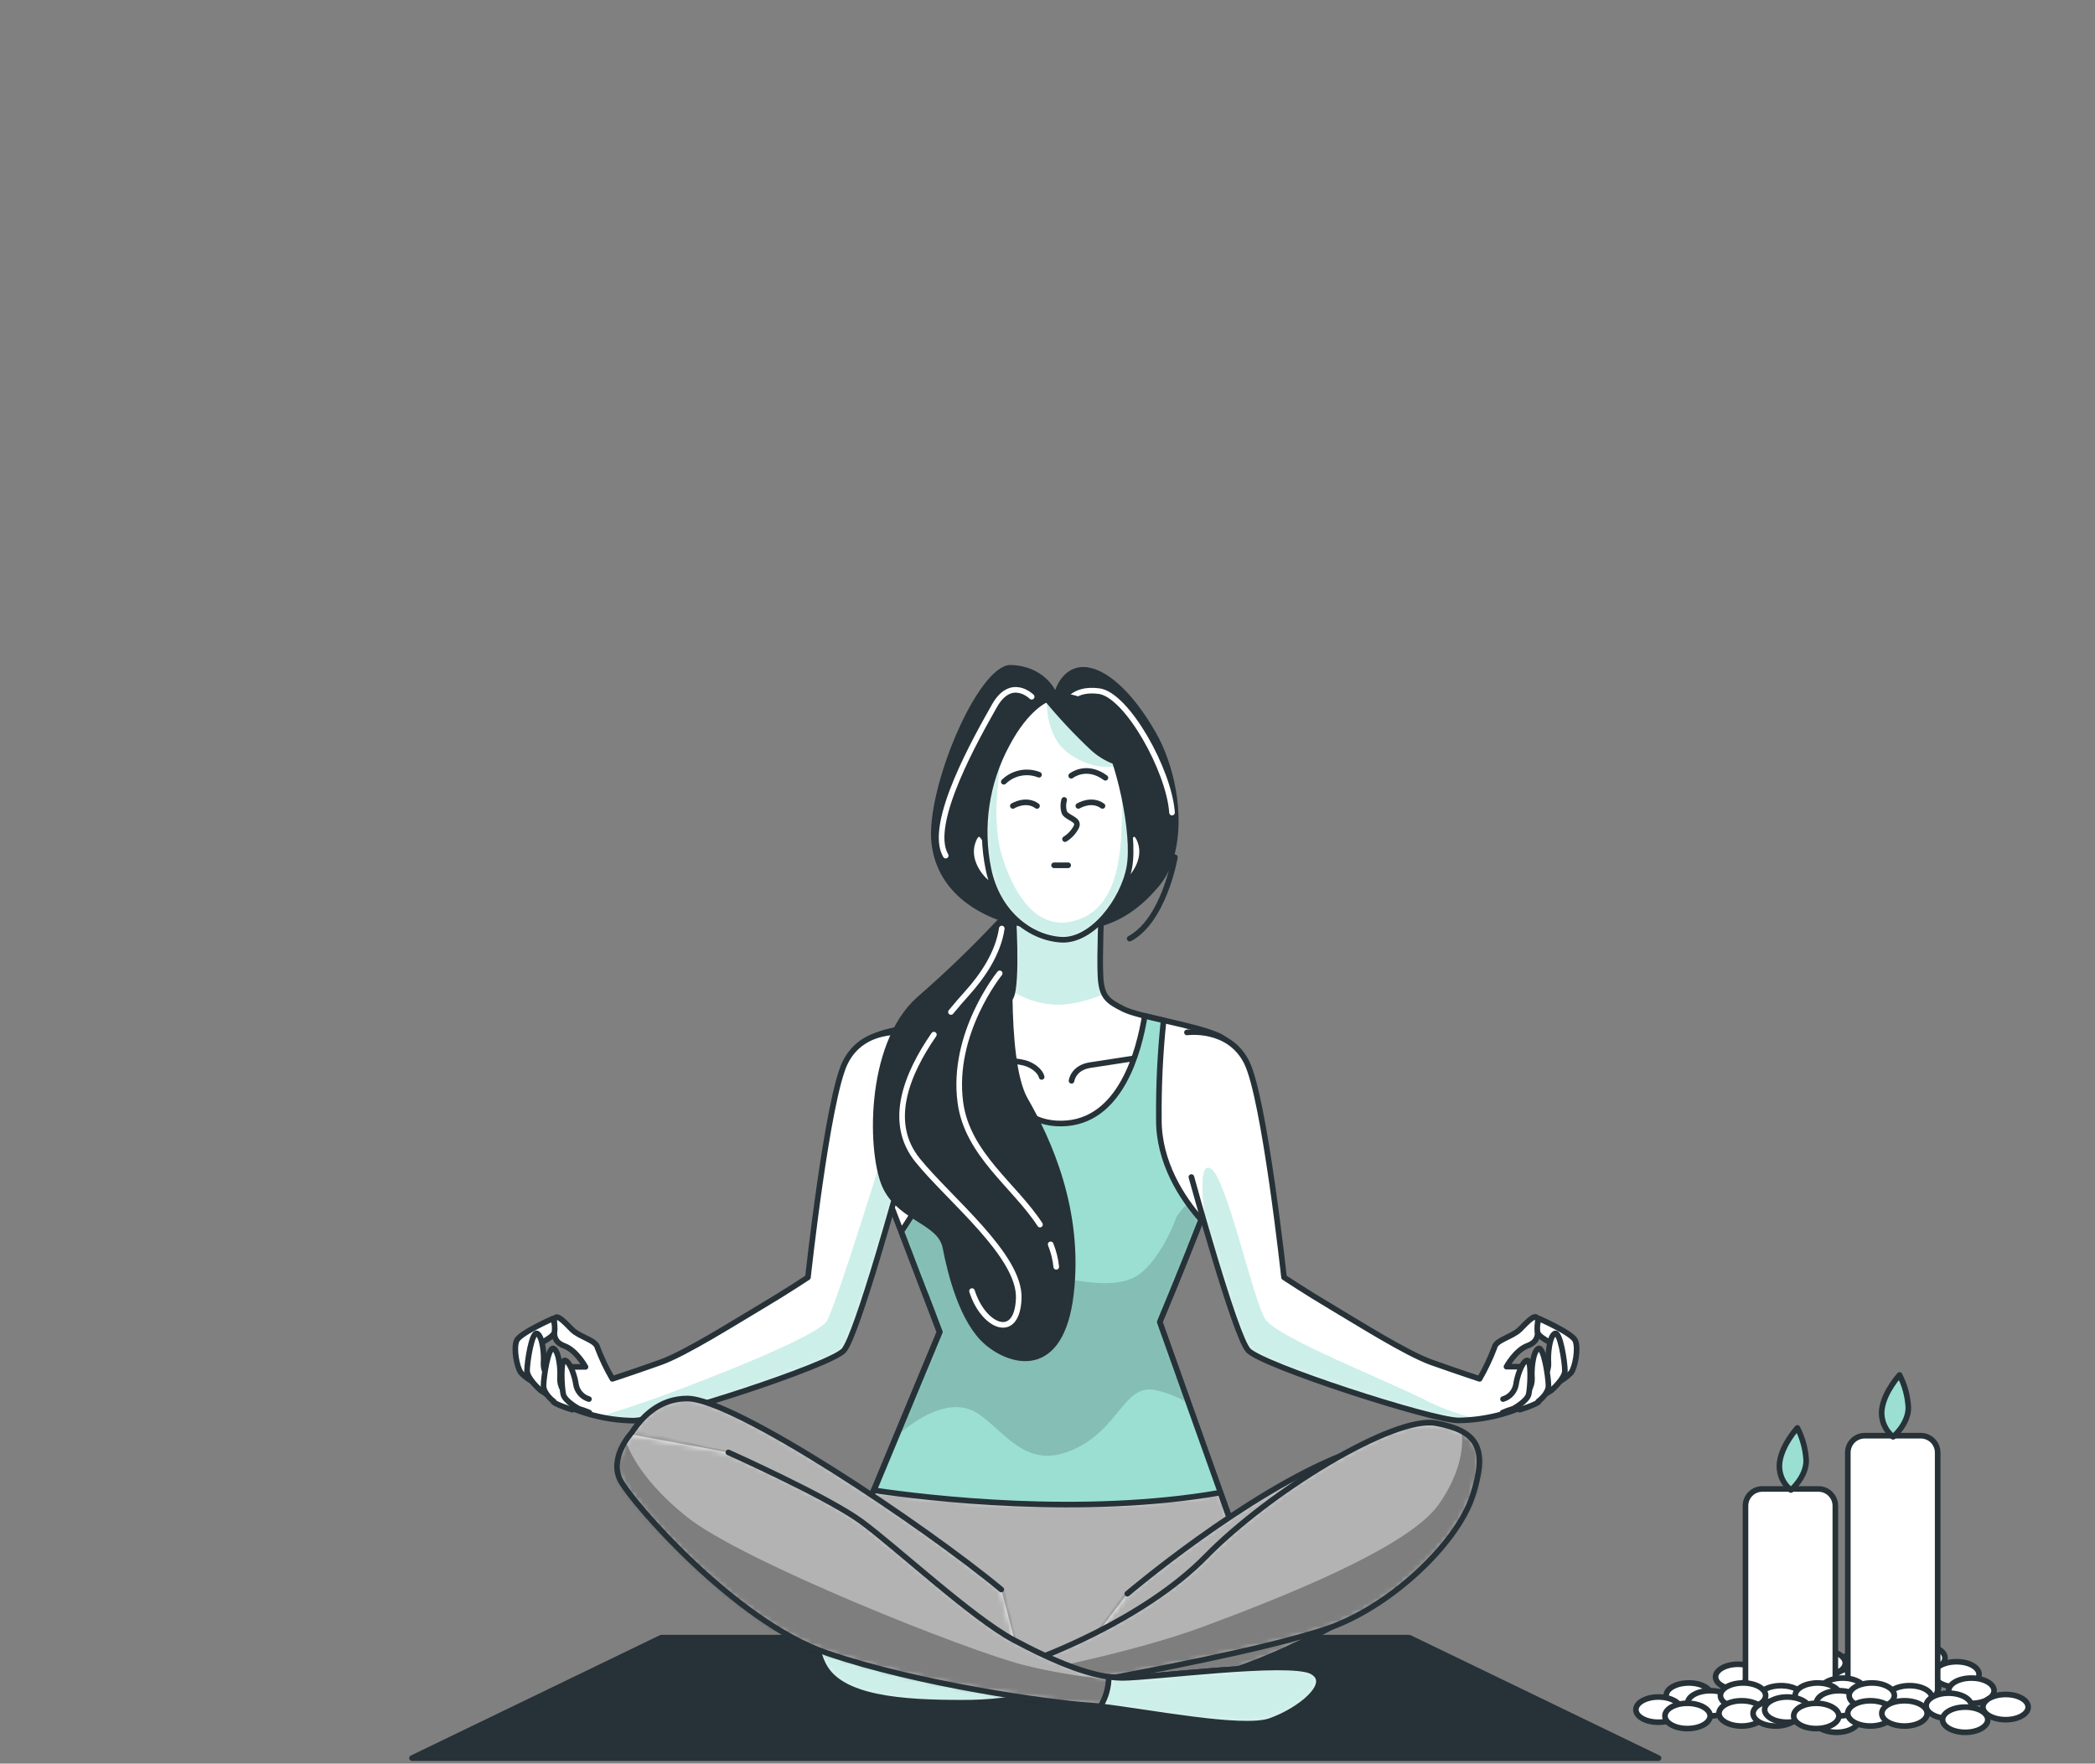 <?xml version="1.0" encoding="UTF-8"?> <svg xmlns="http://www.w3.org/2000/svg" width="373" height="314" viewBox="0 0 373 314" fill="none"><rect x="0" y="0" width="373" height="314" fill="#808080" stroke="none"/><path d="M346.29 295.187C346.29 296.427 344.48 297.427 342.29 297.427C340.1 297.427 338.24 296.427 338.24 295.187C338.24 293.947 340.06 292.937 342.29 292.937C344.52 292.937 346.29 293.947 346.29 295.187Z" fill="white" stroke="#263238" stroke-linecap="round" stroke-linejoin="round"></path><path d="M318.88 296.087C318.88 297.327 317.07 298.327 314.83 298.327C312.59 298.327 310.83 297.327 310.83 296.087C310.83 294.847 312.64 293.837 314.83 293.837C317.02 293.837 318.88 294.877 318.88 296.087Z" fill="white" stroke="#263238" stroke-linecap="round" stroke-linejoin="round"></path><path d="M322.7 297.427C322.7 298.667 320.89 299.677 318.7 299.677C316.51 299.677 314.7 298.677 314.7 297.427C314.7 296.177 316.51 295.187 318.7 295.187C320.89 295.187 322.7 296.187 322.7 297.427Z" fill="white" stroke="#263238" stroke-linecap="round" stroke-linejoin="round"></path><path d="M335.28 296.537C335.28 297.777 333.47 298.777 331.28 298.777C329.09 298.777 327.23 297.777 327.23 296.537C327.23 295.297 329.04 294.287 331.28 294.287C333.52 294.287 335.28 295.287 335.28 296.537Z" fill="white" stroke="#263238" stroke-linecap="round" stroke-linejoin="round"></path><path d="M328.54 296.087C328.54 297.327 326.73 298.327 324.54 298.327C322.35 298.327 320.49 297.327 320.49 296.087C320.49 294.847 322.3 293.837 324.54 293.837C326.78 293.837 328.54 294.877 328.54 296.087Z" fill="white" stroke="#263238" stroke-linecap="round" stroke-linejoin="round"></path><path d="M342.25 297.877C342.25 299.117 340.44 300.127 338.2 300.127C335.96 300.127 334.2 299.127 334.2 297.877C334.2 296.627 336.01 295.637 338.2 295.637C340.39 295.637 342.25 296.637 342.25 297.877Z" fill="white" stroke="#263238" stroke-linecap="round" stroke-linejoin="round"></path><path d="M352.36 298.107C352.36 299.347 350.55 300.357 348.36 300.357C346.17 300.357 344.31 299.357 344.31 298.107C344.31 296.857 346.12 295.857 348.36 295.857C350.6 295.857 352.36 296.877 352.36 298.107Z" fill="white" stroke="#263238" stroke-linecap="round" stroke-linejoin="round"></path><path d="M313.49 298.557C313.49 299.797 311.68 300.797 309.44 300.797C307.2 300.797 305.44 299.797 305.44 298.557C305.44 297.317 307.25 296.307 309.44 296.307C311.63 296.307 313.49 297.317 313.49 298.557Z" fill="white" stroke="#263238" stroke-linecap="round" stroke-linejoin="round"></path><path d="M318.65 299.677C318.65 300.917 316.84 301.927 314.65 301.927C312.46 301.927 310.65 300.927 310.65 299.677C310.65 298.427 312.46 297.427 314.65 297.427C316.84 297.427 318.65 298.437 318.65 299.677Z" fill="white" stroke="#263238" stroke-linecap="round" stroke-linejoin="round"></path><path d="M345.17 300.357C345.17 301.597 343.36 302.597 341.17 302.597C338.98 302.597 337.12 301.597 337.12 300.357C337.12 299.117 338.93 298.107 341.17 298.107C343.41 298.107 345.17 299.107 345.17 300.357Z" fill="white" stroke="#263238" stroke-linecap="round" stroke-linejoin="round"></path><path d="M328.32 299.227C328.32 300.467 326.51 301.477 324.27 301.477C322.03 301.477 320.27 300.477 320.27 299.227C320.27 297.977 322.08 296.977 324.27 296.977C326.46 296.977 328.32 297.987 328.32 299.227Z" fill="white" stroke="#263238" stroke-linecap="round" stroke-linejoin="round"></path><path d="M334.38 299.227C334.38 300.467 332.57 301.477 330.38 301.477C328.19 301.477 326.33 300.477 326.33 299.227C326.33 297.977 328.15 296.977 330.38 296.977C332.61 296.977 334.38 297.987 334.38 299.227Z" fill="white" stroke="#263238" stroke-linecap="round" stroke-linejoin="round"></path><path d="M313.77 265.097H323.77C324.565 265.097 325.328 265.413 325.891 265.976C326.454 266.538 326.77 267.301 326.77 268.097V300.817C326.77 301.215 326.612 301.596 326.33 301.878C326.049 302.159 325.668 302.317 325.27 302.317H312.27C311.872 302.317 311.49 302.159 311.209 301.878C310.928 301.596 310.77 301.215 310.77 300.817V268.097C310.77 267.301 311.086 266.538 311.648 265.976C312.211 265.413 312.974 265.097 313.77 265.097Z" fill="white" stroke="#263238" stroke-linecap="round" stroke-linejoin="round"></path><path d="M318.86 265.287C318.121 264.699 317.548 263.928 317.198 263.052C316.847 262.175 316.731 261.222 316.86 260.287C317.31 257.147 320.01 254.227 320.01 254.227C320.944 256.039 321.479 258.031 321.58 260.067C321.55 263.037 318.86 265.287 318.86 265.287Z" fill="#9BDFD3" stroke="#263238" stroke-linecap="round" stroke-linejoin="round"></path><path d="M331.99 255.617H341.99C342.785 255.617 343.548 255.933 344.111 256.496C344.674 257.058 344.99 257.821 344.99 258.617V300.807C344.99 301.205 344.832 301.586 344.55 301.868C344.269 302.149 343.888 302.307 343.49 302.307H330.49C330.092 302.307 329.71 302.149 329.429 301.868C329.148 301.586 328.99 301.205 328.99 300.807V258.617C328.99 257.821 329.306 257.058 329.868 256.496C330.431 255.933 331.194 255.617 331.99 255.617Z" fill="white" stroke="#263238" stroke-linecap="round" stroke-linejoin="round"></path><path d="M337.06 255.817C336.33 255.233 335.762 254.47 335.412 253.604C335.062 252.737 334.941 251.794 335.06 250.867C335.5 247.727 338.2 244.807 338.2 244.807C339.134 246.619 339.669 248.611 339.77 250.647C339.75 253.567 337.06 255.817 337.06 255.817Z" fill="#9BDFD3" stroke="#263238" stroke-linecap="round" stroke-linejoin="round"></path><path d="M328.07 303.267C330.301 303.267 332.11 302.26 332.11 301.017C332.11 299.774 330.301 298.767 328.07 298.767C325.839 298.767 324.03 299.774 324.03 301.017C324.03 302.26 325.839 303.267 328.07 303.267Z" fill="white" stroke="#263238" stroke-linecap="round" stroke-linejoin="round"></path><path d="M304.7 301.877C304.7 303.127 302.89 304.127 300.7 304.127C298.51 304.127 296.65 303.127 296.65 301.877C296.65 300.627 298.46 299.637 300.7 299.637C302.94 299.637 304.7 300.667 304.7 301.877Z" fill="white" stroke="#263238" stroke-linecap="round" stroke-linejoin="round"></path><path d="M308.52 303.257C308.52 304.497 306.71 305.507 304.52 305.507C302.33 305.507 300.47 304.507 300.47 303.257C300.47 302.007 302.28 301.017 304.52 301.017C306.76 301.017 308.52 302.017 308.52 303.257Z" fill="white" stroke="#263238" stroke-linecap="round" stroke-linejoin="round"></path><path d="M321.1 302.357C321.1 303.597 319.29 304.607 317.1 304.607C314.91 304.607 313.05 303.607 313.05 302.357C313.05 301.107 314.86 300.117 317.1 300.117C319.34 300.117 321.1 301.117 321.1 302.357Z" fill="white" stroke="#263238" stroke-linecap="round" stroke-linejoin="round"></path><path d="M314.36 301.877C314.36 303.127 312.55 304.127 310.36 304.127C308.17 304.127 306.31 303.127 306.31 301.877C306.31 300.627 308.12 299.637 310.36 299.637C312.6 299.637 314.36 300.667 314.36 301.877Z" fill="white" stroke="#263238" stroke-linecap="round" stroke-linejoin="round"></path><path d="M328.07 303.707C328.07 304.947 326.26 305.957 324.02 305.957C321.78 305.957 320.02 304.957 320.02 303.707C320.02 302.457 321.83 301.457 324.02 301.457C326.21 301.457 328.07 302.467 328.07 303.707Z" fill="white" stroke="#263238" stroke-linecap="round" stroke-linejoin="round"></path><path d="M338.18 303.937C338.18 305.177 336.37 306.177 334.18 306.177C331.99 306.177 330.18 305.177 330.18 303.937C330.18 302.697 331.99 301.687 334.18 301.687C336.37 301.687 338.18 302.697 338.18 303.937Z" fill="white" stroke="#263238" stroke-linecap="round" stroke-linejoin="round"></path><path d="M299.31 304.387C299.31 305.627 297.5 306.627 295.26 306.627C293.02 306.627 291.26 305.627 291.26 304.387C291.26 303.147 293.07 302.137 295.26 302.137C297.45 302.137 299.31 303.137 299.31 304.387Z" fill="white" stroke="#263238" stroke-linecap="round" stroke-linejoin="round"></path><path d="M304.48 305.507C304.48 306.747 302.66 307.757 300.43 307.757C298.2 307.757 296.43 306.757 296.43 305.507C296.43 304.257 298.24 303.257 300.43 303.257C302.62 303.257 304.48 304.267 304.48 305.507Z" fill="white" stroke="#263238" stroke-linecap="round" stroke-linejoin="round"></path><path d="M330.99 306.177C330.99 307.417 329.18 308.427 326.99 308.427C324.8 308.427 322.99 307.427 322.99 306.177C322.99 304.927 324.8 303.937 326.99 303.937C329.18 303.937 330.99 304.937 330.99 306.177Z" fill="white" stroke="#263238" stroke-linecap="round" stroke-linejoin="round"></path><path d="M310.09 307.307C312.321 307.307 314.13 306.3 314.13 305.057C314.13 303.814 312.321 302.807 310.09 302.807C307.859 302.807 306.05 303.814 306.05 305.057C306.05 306.3 307.859 307.307 310.09 307.307Z" fill="white" stroke="#263238" stroke-linecap="round" stroke-linejoin="round"></path><path d="M316.16 307.307C318.391 307.307 320.2 306.3 320.2 305.057C320.2 303.814 318.391 302.807 316.16 302.807C313.929 302.807 312.12 303.814 312.12 305.057C312.12 306.3 313.929 307.307 316.16 307.307Z" fill="white" stroke="#263238" stroke-linecap="round" stroke-linejoin="round"></path><path d="M350.99 303.267C353.221 303.267 355.03 302.26 355.03 301.017C355.03 299.774 353.221 298.767 350.99 298.767C348.758 298.767 346.95 299.774 346.95 301.017C346.95 302.26 348.758 303.267 350.99 303.267Z" fill="white" stroke="#263238" stroke-linecap="round" stroke-linejoin="round"></path><path d="M327.62 301.877C327.62 303.127 325.81 304.127 323.62 304.127C321.43 304.127 319.62 303.127 319.62 301.877C319.62 300.627 321.43 299.637 323.62 299.637C325.81 299.637 327.62 300.667 327.62 301.877Z" fill="white" stroke="#263238" stroke-linecap="round" stroke-linejoin="round"></path><path d="M331.44 303.257C331.44 304.497 329.63 305.507 327.44 305.507C325.25 305.507 323.39 304.507 323.39 303.257C323.39 302.007 325.2 301.017 327.44 301.017C329.68 301.017 331.44 302.017 331.44 303.257Z" fill="white" stroke="#263238" stroke-linecap="round" stroke-linejoin="round"></path><path d="M343.99 302.357C343.99 303.597 342.18 304.607 339.99 304.607C337.8 304.607 335.94 303.607 335.94 302.357C335.94 301.107 337.75 300.117 339.99 300.117C342.23 300.117 343.99 301.117 343.99 302.357Z" fill="white" stroke="#263238" stroke-linecap="round" stroke-linejoin="round"></path><path d="M337.28 301.877C337.28 303.127 335.47 304.127 333.28 304.127C331.09 304.127 329.23 303.127 329.23 301.877C329.23 300.627 331.04 299.637 333.28 299.637C335.52 299.637 337.28 300.667 337.28 301.877Z" fill="white" stroke="#263238" stroke-linecap="round" stroke-linejoin="round"></path><path d="M350.99 303.707C350.99 304.947 349.18 305.957 346.94 305.957C344.7 305.957 342.94 304.957 342.94 303.707C342.94 302.457 344.75 301.457 346.94 301.457C349.13 301.457 350.99 302.467 350.99 303.707Z" fill="white" stroke="#263238" stroke-linecap="round" stroke-linejoin="round"></path><path d="M361.1 303.937C361.1 305.177 359.29 306.177 357.1 306.177C354.91 306.177 353.05 305.177 353.05 303.937C353.05 302.697 354.86 301.687 357.1 301.687C359.34 301.687 361.1 302.697 361.1 303.937Z" fill="white" stroke="#263238" stroke-linecap="round" stroke-linejoin="round"></path><path d="M322.23 304.387C322.23 305.627 320.42 306.627 318.18 306.627C315.94 306.627 314.18 305.627 314.18 304.387C314.18 303.147 315.99 302.137 318.18 302.137C320.37 302.137 322.23 303.137 322.23 304.387Z" fill="white" stroke="#263238" stroke-linecap="round" stroke-linejoin="round"></path><path d="M327.4 305.507C327.4 306.747 325.58 307.757 323.35 307.757C321.12 307.757 319.35 306.757 319.35 305.507C319.35 304.257 321.16 303.257 323.35 303.257C325.54 303.257 327.4 304.267 327.4 305.507Z" fill="white" stroke="#263238" stroke-linecap="round" stroke-linejoin="round"></path><path d="M353.91 306.177C353.91 307.417 352.1 308.427 349.91 308.427C347.72 308.427 345.86 307.427 345.86 306.177C345.86 304.927 347.67 303.937 349.91 303.937C352.15 303.937 353.91 304.937 353.91 306.177Z" fill="white" stroke="#263238" stroke-linecap="round" stroke-linejoin="round"></path><path d="M333.01 307.307C335.241 307.307 337.05 306.3 337.05 305.057C337.05 303.814 335.241 302.807 333.01 302.807C330.778 302.807 328.97 303.814 328.97 305.057C328.97 306.3 330.778 307.307 333.01 307.307Z" fill="white" stroke="#263238" stroke-linecap="round" stroke-linejoin="round"></path><path d="M339.08 307.307C341.311 307.307 343.12 306.3 343.12 305.057C343.12 303.814 341.311 302.807 339.08 302.807C336.849 302.807 335.04 303.814 335.04 305.057C335.04 306.3 336.849 307.307 339.08 307.307Z" fill="white" stroke="#263238" stroke-linecap="round" stroke-linejoin="round"></path><path d="M295.29 313.017H73.35L117.74 291.567H250.9L295.29 313.017Z" fill="#263238" stroke="#263238" stroke-linecap="round" stroke-linejoin="round"></path><path d="M180.33 161.577C180.33 161.577 181.23 175.187 179.97 177.517C178.71 179.847 170.84 181.637 166.18 182.357C161.52 183.077 154.9 183.427 153.11 186.657C151.32 189.887 151.67 197.227 154 202.777C156.33 208.327 167.26 237.167 167.26 237.167L153.26 270.837C153.26 270.837 172.79 294.487 184.79 297.887C196.79 301.287 212.91 289.467 216.49 284.627C218.673 281.574 219.974 277.98 220.25 274.237L206.48 235.377C206.48 235.377 218.99 205.597 219.89 199.507C220.79 193.417 221.35 186.347 216.89 184.377C212.43 182.407 202.89 181.097 200.05 179.667C197.21 178.237 196.11 177.517 195.93 173.757C195.75 169.997 196.11 161.757 196.11 161.757C196.11 161.757 184.81 164.087 180.33 161.577Z" fill="white"></path><mask id="mask0_1_271" style="mask-type:luminance" maskUnits="userSpaceOnUse" x="151" y="161" width="70" height="138"><path d="M180.33 161.577C180.33 161.577 181.23 175.187 179.97 177.517C178.71 179.847 170.84 181.637 166.18 182.357C161.52 183.077 154.9 183.427 153.11 186.657C151.32 189.887 151.67 197.227 154 202.777C156.33 208.327 167.26 237.167 167.26 237.167L153.26 270.837C153.26 270.837 172.79 294.487 184.79 297.887C196.79 301.287 212.91 289.467 216.49 284.627C218.673 281.574 219.974 277.98 220.25 274.237L206.48 235.377C206.48 235.377 218.99 205.597 219.89 199.507C220.79 193.417 221.35 186.347 216.89 184.377C212.43 182.407 202.89 181.097 200.05 179.667C197.21 178.237 196.11 177.517 195.93 173.757C195.75 169.997 196.11 161.757 196.11 161.757C196.11 161.757 184.81 164.087 180.33 161.577Z" fill="white"></path></mask><g mask="url(#mask0_1_271)"><path d="M195.91 173.757C195.73 169.997 196.09 161.757 196.09 161.757C196.09 161.757 184.81 164.087 180.33 161.577C180.33 161.577 181.05 172.577 180.33 176.487C182.293 177.733 184.517 178.51 186.83 178.757C190.2 179.197 193.83 178.077 196.6 176.937C196.154 175.935 195.919 174.853 195.91 173.757Z" fill="#9BDFD3"></path><path opacity="0.5" d="M195.91 173.757C195.73 169.997 196.09 161.757 196.09 161.757C196.09 161.757 184.81 164.087 180.33 161.577C180.33 161.577 181.05 172.577 180.33 176.487C182.293 177.733 184.517 178.51 186.83 178.757C190.2 179.197 193.83 178.077 196.6 176.937C196.154 175.935 195.919 174.853 195.91 173.757Z" fill="white"></path><path d="M204.7 188.007L194.07 189.637C191.07 190.107 190.78 192.427 190.78 192.427" stroke="#263238" stroke-linecap="round" stroke-linejoin="round"></path><path d="M185.46 191.737C185.46 191.737 185.21 190.337 182.93 189.407C180.65 188.477 169.76 188.247 167.48 187.777" stroke="#263238" stroke-linecap="round" stroke-linejoin="round"></path></g><path d="M180.33 161.577C180.33 161.577 181.23 175.187 179.97 177.517C178.71 179.847 170.84 181.637 166.18 182.357C161.52 183.077 154.9 183.427 153.11 186.657C151.32 189.887 151.67 197.227 154 202.777C156.33 208.327 167.26 237.167 167.26 237.167L153.26 270.837C153.26 270.837 172.79 294.487 184.79 297.887C196.79 301.287 212.91 289.467 216.49 284.627C218.673 281.574 219.974 277.98 220.25 274.237L206.48 235.377C206.48 235.377 218.99 205.597 219.89 199.507C220.79 193.417 221.35 186.347 216.89 184.377C212.43 182.407 202.89 181.097 200.05 179.667C197.21 178.237 196.11 177.517 195.93 173.757C195.75 169.997 196.11 161.757 196.11 161.757C196.11 161.757 184.81 164.087 180.33 161.577Z" stroke="#263238" stroke-linecap="round" stroke-linejoin="round"></path><path d="M213.85 217.157C210.49 213.377 206.25 206.907 206.33 199.237C206.274 193.369 206.554 187.503 207.17 181.667C205.99 181.397 204.85 181.137 203.82 180.877C202.82 186.987 199.58 199.877 189.05 200.037C178.05 200.247 175.32 186.257 174.64 180.447C174.04 180.637 173.41 180.817 172.78 180.987C172.15 181.157 171.51 181.307 170.87 181.457C176.62 193.607 164.72 212.987 160.48 219.257C160.67 219.777 160.87 220.257 161.07 220.807C161.12 220.927 161.16 221.057 161.21 221.177C161.39 221.637 161.56 222.087 161.73 222.537L161.78 222.657C162.39 224.277 163 225.857 163.57 227.347C163.74 227.797 163.91 228.237 164.08 228.657L164.15 228.867L165.15 231.377C165.15 231.517 165.25 231.657 165.31 231.797L166.73 235.537L167.04 236.367L167.27 236.967L167.34 237.137L153.34 270.807C153.34 270.807 172.87 294.457 184.87 297.857C196.87 301.257 212.99 289.437 216.57 284.597C218.753 281.544 220.053 277.95 220.33 274.207L206.48 235.377C206.48 235.377 210.29 226.307 213.85 217.157Z" fill="#9BDFD3"></path><mask id="mask1_1_271" style="mask-type:luminance" maskUnits="userSpaceOnUse" x="153" y="180" width="68" height="119"><path d="M213.85 217.157C210.49 213.377 206.25 206.907 206.33 199.237C206.274 193.369 206.554 187.503 207.17 181.667C205.99 181.397 204.85 181.137 203.82 180.877C202.82 186.987 199.58 199.877 189.05 200.037C178.05 200.247 175.32 186.257 174.64 180.447C174.04 180.637 173.41 180.817 172.78 180.987C172.15 181.157 171.51 181.307 170.87 181.457C176.62 193.607 164.72 212.987 160.48 219.257C160.67 219.777 160.87 220.257 161.07 220.807C161.12 220.927 161.16 221.057 161.21 221.177C161.39 221.637 161.56 222.087 161.73 222.537L161.78 222.657C162.39 224.277 163 225.857 163.57 227.347C163.74 227.797 163.91 228.237 164.08 228.657L164.15 228.867L165.15 231.377C165.15 231.517 165.25 231.657 165.31 231.797L166.73 235.537L167.04 236.367L167.27 236.967L167.34 237.137L153.34 270.807C153.34 270.807 172.87 294.457 184.87 297.857C196.87 301.257 212.99 289.437 216.57 284.597C218.753 281.544 220.053 277.95 220.33 274.207L206.48 235.377C206.48 235.377 210.29 226.307 213.85 217.157Z" fill="white"></path></mask><g mask="url(#mask1_1_271)"><path opacity="0.15" d="M206.48 235.377C206.48 235.377 210.29 226.307 213.85 217.157C213.031 216.23 212.26 215.262 211.54 214.257C210.71 214.95 210.003 215.778 209.45 216.707C209.45 216.707 207.27 223.007 203.45 226.397C199.63 229.787 193.04 228.087 188.92 227.607C184.8 227.127 179.24 230.997 175.37 223.737C171.58 216.647 168.26 211.877 164.51 212.737C163.06 215.287 161.7 217.407 160.7 218.907C160.7 219.097 160.62 219.297 160.59 219.497C160.75 219.917 160.91 220.347 161.08 220.777C161.13 220.897 161.17 221.027 161.22 221.147C161.4 221.607 161.57 222.057 161.74 222.507L161.79 222.627C162.4 224.247 163.01 225.827 163.58 227.317C163.75 227.767 163.92 228.207 164.09 228.627L164.16 228.837L165.16 231.347C165.16 231.487 165.26 231.627 165.32 231.767L166.74 235.507C166.86 235.837 166.97 236.107 167.05 236.337L167.28 236.937L167.35 237.107L159.99 254.637C159.99 255.077 160.25 255.157 160.78 254.717C163.44 252.547 169.49 248.427 174.34 251.817C179.19 255.207 182.81 261.737 191.04 258.107C199.27 254.477 200.04 246.487 205.57 247.457C207.695 247.898 209.726 248.71 211.57 249.857L206.48 235.377Z" fill="black"></path></g><path d="M213.85 217.157C210.49 213.377 206.25 206.907 206.33 199.237C206.274 193.369 206.554 187.503 207.17 181.667C205.99 181.397 204.85 181.137 203.82 180.877C202.82 186.987 199.58 199.877 189.05 200.037C178.05 200.247 175.32 186.257 174.64 180.447C174.04 180.637 173.41 180.817 172.78 180.987C172.15 181.157 171.51 181.307 170.87 181.457C176.62 193.607 164.72 212.987 160.48 219.257C160.67 219.777 160.87 220.257 161.07 220.807C161.12 220.927 161.16 221.057 161.21 221.177C161.39 221.637 161.56 222.087 161.73 222.537L161.78 222.657C162.39 224.277 163 225.857 163.57 227.347C163.74 227.797 163.91 228.237 164.08 228.657L164.15 228.867L165.15 231.377C165.15 231.517 165.25 231.657 165.31 231.797L166.73 235.537L167.04 236.367L167.27 236.967L167.34 237.137L153.34 270.807C153.34 270.807 172.87 294.457 184.87 297.857C196.87 301.257 212.99 289.437 216.57 284.597C218.753 281.544 220.053 277.95 220.33 274.207L206.48 235.377C206.48 235.377 210.29 226.307 213.85 217.157Z" stroke="#263238" stroke-linecap="round" stroke-linejoin="round"></path><path d="M209.25 152.127C209.207 152.117 209.163 152.117 209.12 152.127C210.97 145.127 209.06 136.127 205.77 130.397C201.47 122.877 196.63 118.757 192.87 118.757C189.11 118.757 187.87 122.877 187.87 122.877C187.87 122.877 185.87 118.577 179.99 118.397C174.11 118.217 164.77 140.607 165.84 150.107C166.91 159.607 175.69 164.437 185.01 165.507C194.33 166.577 200.59 164.617 206.32 157.807C207.034 156.951 207.636 156.006 208.11 154.997C207.17 158.447 204.98 164.517 200.89 166.677C200.832 166.708 200.781 166.751 200.739 166.802C200.698 166.853 200.667 166.912 200.648 166.975C200.63 167.039 200.624 167.105 200.631 167.17C200.638 167.236 200.658 167.299 200.69 167.357C200.732 167.437 200.796 167.503 200.873 167.549C200.951 167.595 201.04 167.618 201.13 167.617C201.209 167.62 201.289 167.603 201.36 167.567C207.6 164.257 209.6 153.167 209.68 152.697C209.69 152.631 209.686 152.564 209.67 152.5C209.653 152.435 209.624 152.375 209.584 152.322C209.544 152.269 209.494 152.224 209.437 152.191C209.379 152.157 209.316 152.136 209.25 152.127Z" fill="#263238"></path><path d="M183.68 124.047C183.68 124.047 180.02 120.387 177.03 125.707C174.04 131.027 165.03 146.707 168.38 152.337" stroke="white" stroke-linecap="round" stroke-linejoin="round"></path><path d="M189.67 125.707C189.67 125.707 190.67 122.387 195.67 123.047C200.67 123.707 208.17 137.227 208.67 144.677" stroke="white" stroke-linecap="round" stroke-linejoin="round"></path><path d="M175.49 149.757C175.49 149.757 174.24 146.757 173.17 149.937C172.1 153.117 174.42 156.027 175.49 156.937C176.56 157.847 177.29 156.227 176.93 155.147C176.57 154.067 175.49 149.757 175.49 149.757Z" fill="white" stroke="#263238" stroke-linecap="round" stroke-linejoin="round"></path><path d="M200.75 149.757C200.75 149.757 202 146.757 203.07 149.937C204.14 153.117 201.82 156.027 200.75 156.937C199.68 157.847 198.95 156.227 199.31 155.147C199.67 154.067 200.75 149.757 200.75 149.757Z" fill="white" stroke="#263238" stroke-linecap="round" stroke-linejoin="round"></path><path d="M186.42 124.497C186.42 124.497 182.84 125.757 179.26 132.557C175.594 139.346 174.436 147.209 175.99 154.767C177.6 162.477 183.34 166.947 188.89 167.307C194.44 167.667 199.99 160.307 201.07 154.417C202.15 148.527 199.28 135.067 195.87 129.517C194.878 127.92 193.482 126.614 191.822 125.733C190.162 124.851 188.298 124.424 186.42 124.497Z" fill="white"></path><mask id="mask2_1_271" style="mask-type:luminance" maskUnits="userSpaceOnUse" x="175" y="124" width="27" height="44"><path d="M186.42 124.497C186.42 124.497 182.84 125.757 179.26 132.557C175.594 139.346 174.436 147.209 175.99 154.767C177.6 162.477 183.34 166.947 188.89 167.307C194.44 167.667 199.99 160.307 201.07 154.417C202.15 148.527 199.28 135.067 195.87 129.517C194.878 127.92 193.482 126.614 191.822 125.733C190.162 124.851 188.298 124.424 186.42 124.497Z" fill="white"></path></mask><g mask="url(#mask2_1_271)"><path d="M199.79 143.357C199.79 151.927 199.23 161.357 191.79 163.817C184.35 166.277 180.18 158.567 178.24 151.927C176.59 146.257 177.77 137.727 178.3 134.607C175.408 140.911 174.599 147.972 175.99 154.767C177.6 162.477 183.34 166.947 188.89 167.307C194.44 167.667 199.99 160.307 201.07 154.417C201.68 151.057 201.02 145.287 199.71 139.907C199.77 140.967 199.79 142.107 199.79 143.357Z" fill="#9BDFD3"></path><path opacity="0.5" d="M199.79 143.357C199.79 151.927 199.23 161.357 191.79 163.817C184.35 166.277 180.18 158.567 178.24 151.927C176.59 146.257 177.77 137.727 178.3 134.607C175.408 140.911 174.599 147.972 175.99 154.767C177.6 162.477 183.34 166.947 188.89 167.307C194.44 167.667 199.99 160.307 201.07 154.417C201.68 151.057 201.02 145.287 199.71 139.907C199.77 140.967 199.79 142.107 199.79 143.357Z" fill="white"></path><path d="M186.42 124.497C186.42 124.497 185.96 131.187 190.42 134.227C194.88 137.267 198.42 136.437 198.42 136.437C198.42 136.437 188.54 124.457 186.42 124.497Z" fill="#9BDFD3"></path><path opacity="0.5" d="M186.42 124.497C186.42 124.497 185.96 131.187 190.42 134.227C194.88 137.267 198.42 136.437 198.42 136.437C198.42 136.437 188.54 124.457 186.42 124.497Z" fill="white"></path></g><path d="M186.42 124.497C186.42 124.497 182.84 125.757 179.26 132.557C175.594 139.346 174.436 147.209 175.99 154.767C177.6 162.477 183.34 166.947 188.89 167.307C194.44 167.667 199.99 160.307 201.07 154.417C202.15 148.527 199.28 135.067 195.87 129.517C194.878 127.92 193.482 126.614 191.822 125.733C190.162 124.851 188.298 124.424 186.42 124.497Z" stroke="#263238" stroke-linecap="round" stroke-linejoin="round"></path><path d="M189.47 142.417C189.26 143.118 189.26 143.866 189.47 144.567C189.82 145.637 192.33 145.817 191.62 147.247C191.157 148.129 190.466 148.871 189.62 149.397" stroke="#263238" stroke-linecap="round" stroke-linejoin="round"></path><path d="M187.67 154.057H190.18" stroke="#263238" stroke-linecap="round" stroke-linejoin="round"></path><path d="M191.99 143.487C191.99 143.487 194.32 142.057 196.29 143.487" stroke="#263238" stroke-linecap="round" stroke-linejoin="round"></path><path d="M180.33 143.487C180.33 143.487 182.66 142.057 184.63 143.487" stroke="#263238" stroke-linecap="round" stroke-linejoin="round"></path><path d="M178.72 139.187C179.533 138.396 180.557 137.857 181.67 137.635C182.783 137.414 183.935 137.518 184.99 137.937" stroke="#263238" stroke-linecap="round" stroke-linejoin="round"></path><path d="M190.72 138.117C190.72 138.117 193.41 135.967 196.81 138.477" stroke="#263238" stroke-linecap="round" stroke-linejoin="round"></path><path d="M186.42 124.497C188.922 127.531 191.614 130.403 194.48 133.097C195.652 134.196 197.034 135.048 198.542 135.603C200.05 136.158 201.655 136.404 203.26 136.327C203.26 136.327 200.26 129.697 195.02 126.117C189.78 122.537 186.42 124.497 186.42 124.497Z" fill="#263238" stroke="#263238" stroke-linecap="round" stroke-linejoin="round"></path><path d="M161.13 183.817C161.13 183.817 153.69 182.757 150.5 189.137C147.31 195.517 143.85 227.417 143.85 227.417C143.85 227.417 139.85 230.077 135.35 232.737C130.85 235.397 122.05 240.977 117.54 242.577C113.03 244.177 109.03 245.497 109.03 245.497C107.992 243.713 107.103 241.846 106.37 239.917C106.1 238.587 103.18 238.057 101.85 236.727C100.52 235.397 98.66 233.267 98.66 235.397C98.66 237.527 98.39 238.847 100.52 239.647C102.65 240.447 104.24 243.367 104.24 243.367C104.24 243.367 92.55 243.237 93.34 244.297C94.923 246.401 96.912 248.166 99.19 249.487C103.375 251.69 108.021 252.872 112.75 252.937C117.54 252.937 147.84 243.107 150.23 240.447C152.62 237.787 160.34 209.607 160.34 209.607" fill="white"></path><mask id="mask3_1_271" style="mask-type:luminance" maskUnits="userSpaceOnUse" x="93" y="183" width="69" height="70"><path d="M161.13 183.817C161.13 183.817 153.69 182.757 150.5 189.137C147.31 195.517 143.85 227.417 143.85 227.417C143.85 227.417 139.85 230.077 135.35 232.737C130.85 235.397 122.05 240.977 117.54 242.577C113.03 244.177 109.03 245.497 109.03 245.497C107.992 243.713 107.103 241.846 106.37 239.917C106.1 238.587 103.18 238.057 101.85 236.727C100.52 235.397 98.66 233.267 98.66 235.397C98.66 237.527 98.39 238.847 100.52 239.647C102.65 240.447 104.24 243.367 104.24 243.367C104.24 243.367 92.55 243.237 93.34 244.297C94.923 246.401 96.912 248.166 99.19 249.487C103.375 251.69 108.021 252.872 112.75 252.937C117.54 252.937 147.84 243.107 150.23 240.447C152.62 237.787 160.34 209.607 160.34 209.607" fill="white"></path></mask><g mask="url(#mask3_1_271)"><path d="M106.75 252.237C108.72 252.679 110.731 252.914 112.75 252.937C117.54 252.937 147.84 243.107 150.23 240.447C152.62 237.787 160.34 209.607 160.34 209.607L160.45 205.917L158.02 202.817C158.02 202.817 148.9 232.407 147.24 235.177C145.58 237.947 126.49 245.407 117.37 248.727C113.39 250.177 109.68 251.357 106.75 252.237Z" fill="#9BDFD3"></path><path opacity="0.5" d="M106.75 252.237C108.72 252.679 110.731 252.914 112.75 252.937C117.54 252.937 147.84 243.107 150.23 240.447C152.62 237.787 160.34 209.607 160.34 209.607L160.45 205.917L158.02 202.817C158.02 202.817 148.9 232.407 147.24 235.177C145.58 237.947 126.49 245.407 117.37 248.727C113.39 250.177 109.68 251.357 106.75 252.237Z" fill="white"></path></g><path d="M161.13 183.817C161.13 183.817 153.69 182.757 150.5 189.137C147.31 195.517 143.85 227.417 143.85 227.417C143.85 227.417 139.85 230.077 135.35 232.737C130.85 235.397 122.05 240.977 117.54 242.577C113.03 244.177 109.03 245.497 109.03 245.497C107.992 243.713 107.103 241.846 106.37 239.917C106.1 238.587 103.18 238.057 101.85 236.727C100.52 235.397 98.66 233.267 98.66 235.397C98.66 237.527 98.39 238.847 100.52 239.647C102.65 240.447 104.24 243.367 104.24 243.367C104.24 243.367 92.55 243.237 93.34 244.297C94.923 246.401 96.912 248.166 99.19 249.487C103.375 251.69 108.021 252.872 112.75 252.937C117.54 252.937 147.84 243.107 150.23 240.447C152.62 237.787 160.34 209.607 160.34 209.607" stroke="#263238" stroke-linecap="round" stroke-linejoin="round"></path><path d="M95.3 246.227C94.339 245.783 93.471 245.162 92.74 244.397C92 243.397 91.39 239.997 92 238.657C92.61 237.317 98.47 234.747 98.47 234.747C98.746 235.529 98.832 236.365 98.72 237.187C98.47 238.287 94.72 239.877 94.72 239.877L96.06 244.757" fill="white"></path><path d="M95.3 246.227C94.339 245.783 93.471 245.162 92.74 244.397C92 243.397 91.39 239.997 92 238.657C92.61 237.317 98.47 234.747 98.47 234.747C98.746 235.529 98.832 236.365 98.72 237.187C98.47 238.287 94.72 239.877 94.72 239.877L96.06 244.757" stroke="#263238" stroke-linecap="round" stroke-linejoin="round"></path><path d="M98.72 246.107C98.106 245.778 97.597 245.283 97.252 244.678C96.907 244.073 96.74 243.383 96.77 242.687C96.89 241.217 96.64 238.047 95.67 237.437C94.7 236.827 93.84 242.567 93.84 244.027C93.84 245.487 96.28 247.567 96.28 247.567C96.97 247.934 97.638 248.341 98.28 248.787" fill="white"></path><path d="M98.72 246.107C98.106 245.778 97.597 245.283 97.252 244.678C96.907 244.073 96.74 243.383 96.77 242.687C96.89 241.217 96.64 238.047 95.67 237.437C94.7 236.827 93.84 242.567 93.84 244.027C93.84 245.487 96.28 247.567 96.28 247.567C96.97 247.934 97.638 248.341 98.28 248.787" stroke="#263238" stroke-linecap="round" stroke-linejoin="round"></path><path d="M101.65 248.787C101.034 248.46 100.524 247.965 100.179 247.36C99.834 246.754 99.668 246.063 99.7 245.367C99.82 243.907 99.57 240.727 98.6 240.117C97.63 239.507 96.77 245.247 96.77 246.717C96.77 248.187 98.6 249.527 98.6 249.527C98.16 249.527 99.42 250.237 101.89 250.987" fill="white"></path><path d="M101.65 248.787C101.034 248.46 100.524 247.965 100.179 247.36C99.834 246.754 99.668 246.063 99.7 245.367C99.82 243.907 99.57 240.727 98.6 240.117C97.63 239.507 96.77 245.247 96.77 246.717C96.77 248.187 98.6 249.527 98.6 249.527C98.16 249.527 99.42 250.237 101.89 250.987" stroke="#263238" stroke-linecap="round" stroke-linejoin="round"></path><path d="M104.86 249.097C104.272 248.925 103.745 248.593 103.337 248.137C102.928 247.681 102.656 247.12 102.55 246.517C102.39 245.237 101.55 242.517 100.64 242.217C99.73 241.917 100.01 246.957 100.28 248.217C100.55 249.477 103.03 250.807 103.03 250.807C103.677 250.998 104.311 251.228 104.93 251.497" fill="white"></path><path d="M104.86 249.097C104.272 248.925 103.745 248.593 103.337 248.137C102.928 247.681 102.656 247.12 102.55 246.517C102.39 245.237 101.55 242.517 100.64 242.217C99.73 241.917 100.01 246.957 100.28 248.217C100.55 249.477 103.03 250.807 103.03 250.807C103.677 250.998 104.311 251.228 104.93 251.497" stroke="#263238" stroke-linecap="round" stroke-linejoin="round"></path><path d="M211.33 183.817C211.33 183.817 218.77 182.757 221.96 189.137C225.15 195.517 228.61 227.417 228.61 227.417C228.61 227.417 232.61 230.077 237.11 232.737C241.61 235.397 250.4 240.977 254.92 242.577C259.44 244.177 263.43 245.497 263.43 245.497C264.469 243.7 265.359 241.82 266.09 239.877C266.36 238.547 269.28 238.017 270.61 236.687C271.94 235.357 273.8 233.227 273.8 235.357C273.8 237.487 274.07 238.807 271.94 239.607C269.81 240.407 268.22 243.327 268.22 243.327C268.22 243.327 279.91 243.197 279.12 244.257C277.537 246.361 275.547 248.126 273.27 249.447C269.085 251.65 264.438 252.832 259.71 252.897C254.92 252.897 224.62 243.067 222.23 240.407C219.84 237.747 212.12 209.567 212.12 209.567" fill="white"></path><mask id="mask4_1_271" style="mask-type:luminance" maskUnits="userSpaceOnUse" x="211" y="183" width="69" height="70"><path d="M211.33 183.817C211.33 183.817 218.77 182.757 221.96 189.137C225.15 195.517 228.61 227.417 228.61 227.417C228.61 227.417 232.61 230.077 237.11 232.737C241.61 235.397 250.4 240.977 254.92 242.577C259.44 244.177 263.43 245.497 263.43 245.497C264.469 243.7 265.359 241.82 266.09 239.877C266.36 238.547 269.28 238.017 270.61 236.687C271.94 235.357 273.8 233.227 273.8 235.357C273.8 237.487 274.07 238.807 271.94 239.607C269.81 240.407 268.22 243.327 268.22 243.327C268.22 243.327 279.91 243.197 279.12 244.257C277.537 246.361 275.547 248.126 273.27 249.447C269.085 251.65 264.438 252.832 259.71 252.897C254.92 252.897 224.62 243.067 222.23 240.407C219.84 237.747 212.12 209.567 212.12 209.567" fill="white"></path></mask><g mask="url(#mask4_1_271)"><path d="M222.23 240.447C224.62 243.107 254.92 252.937 259.71 252.937C260.928 252.93 262.144 252.84 263.35 252.667C260.201 252.029 257.149 250.983 254.27 249.557C247.36 245.967 227.44 238.217 225.27 234.897C223.1 231.577 218.36 209.737 215.59 208.077C212.82 206.417 214.76 218.307 214.76 218.307V218.767C217.19 227.247 220.74 238.787 222.23 240.447Z" fill="#9BDFD3"></path><path opacity="0.5" d="M222.23 240.447C224.62 243.107 254.92 252.937 259.71 252.937C260.928 252.93 262.144 252.84 263.35 252.667C260.201 252.029 257.149 250.983 254.27 249.557C247.36 245.967 227.44 238.217 225.27 234.897C223.1 231.577 218.36 209.737 215.59 208.077C212.82 206.417 214.76 218.307 214.76 218.307V218.767C217.19 227.247 220.74 238.787 222.23 240.447Z" fill="white"></path></g><path d="M211.33 183.817C211.33 183.817 218.77 182.757 221.96 189.137C225.15 195.517 228.61 227.417 228.61 227.417C228.61 227.417 232.61 230.077 237.11 232.737C241.61 235.397 250.4 240.977 254.92 242.577C259.44 244.177 263.43 245.497 263.43 245.497C264.469 243.7 265.359 241.82 266.09 239.877C266.36 238.547 269.28 238.017 270.61 236.687C271.94 235.357 273.8 233.227 273.8 235.357C273.8 237.487 274.07 238.807 271.94 239.607C269.81 240.407 268.22 243.327 268.22 243.327C268.22 243.327 279.91 243.197 279.12 244.257C277.537 246.361 275.547 248.126 273.27 249.447C269.085 251.65 264.438 252.832 259.71 252.897C254.92 252.897 224.62 243.067 222.23 240.407C219.84 237.747 212.12 209.567 212.12 209.567" stroke="#263238" stroke-linecap="round" stroke-linejoin="round"></path><path d="M277.16 246.227C278.12 245.783 278.989 245.162 279.72 244.397C280.46 243.397 281.07 239.997 280.46 238.657C279.85 237.317 273.99 234.747 273.99 234.747C273.713 235.529 273.628 236.365 273.74 237.187C273.99 238.287 277.74 239.877 277.74 239.877L276.4 244.757" fill="white"></path><path d="M277.16 246.227C278.12 245.783 278.989 245.162 279.72 244.397C280.46 243.397 281.07 239.997 280.46 238.657C279.85 237.317 273.99 234.747 273.99 234.747C273.713 235.529 273.628 236.365 273.74 237.187C273.99 238.287 277.74 239.877 277.74 239.877L276.4 244.757" stroke="#263238" stroke-linecap="round" stroke-linejoin="round"></path><path d="M273.74 246.107C274.354 245.778 274.862 245.283 275.207 244.678C275.552 244.073 275.72 243.383 275.69 242.687C275.57 241.217 275.82 238.047 276.79 237.437C277.76 236.827 278.62 242.567 278.62 244.027C278.62 245.487 276.18 247.567 276.18 247.567C275.507 247.936 274.856 248.343 274.23 248.787" fill="white"></path><path d="M273.74 246.107C274.354 245.778 274.862 245.283 275.207 244.678C275.552 244.073 275.72 243.383 275.69 242.687C275.57 241.217 275.82 238.047 276.79 237.437C277.76 236.827 278.62 242.567 278.62 244.027C278.62 245.487 276.18 247.567 276.18 247.567C275.507 247.936 274.856 248.343 274.23 248.787" stroke="#263238" stroke-linecap="round" stroke-linejoin="round"></path><path d="M270.81 248.787C271.425 248.46 271.935 247.965 272.28 247.36C272.626 246.754 272.792 246.063 272.76 245.367C272.64 243.907 272.89 240.727 273.86 240.117C274.83 239.507 275.69 245.247 275.69 246.717C275.69 248.187 273.86 249.527 273.86 249.527C274.3 249.527 273.04 250.237 270.57 250.987" fill="white"></path><path d="M270.81 248.787C271.425 248.46 271.935 247.965 272.28 247.36C272.626 246.754 272.792 246.063 272.76 245.367C272.64 243.907 272.89 240.727 273.86 240.117C274.83 239.507 275.69 245.247 275.69 246.717C275.69 248.187 273.86 249.527 273.86 249.527C274.3 249.527 273.04 250.237 270.57 250.987" stroke="#263238" stroke-linecap="round" stroke-linejoin="round"></path><path d="M267.6 249.097C268.187 248.925 268.715 248.593 269.123 248.137C269.531 247.681 269.804 247.12 269.91 246.517C270.07 245.237 270.91 242.517 271.82 242.217C272.73 241.917 272.45 246.957 272.18 248.217C271.91 249.477 269.43 250.807 269.43 250.807C268.783 250.998 268.148 251.228 267.53 251.497" fill="white"></path><path d="M267.6 249.097C268.187 248.925 268.715 248.593 269.123 248.137C269.531 247.681 269.804 247.12 269.91 246.517C270.07 245.237 270.91 242.517 271.82 242.217C272.73 241.917 272.45 246.957 272.18 248.217C271.91 249.477 269.43 250.807 269.43 250.807C268.783 250.998 268.148 251.228 267.53 251.497" stroke="#263238" stroke-linecap="round" stroke-linejoin="round"></path><path d="M216.51 284.627C218.693 281.574 219.994 277.98 220.27 274.237L217.27 265.747C192.73 270.047 165.09 266.747 155.58 265.327L153.28 270.877C153.28 270.877 172.81 294.527 184.81 297.927C196.81 301.327 212.93 289.467 216.51 284.627Z" fill="white"></path><mask id="mask5_1_271" style="mask-type:luminance" maskUnits="userSpaceOnUse" x="153" y="265" width="68" height="34"><path d="M216.51 284.627C218.693 281.574 219.994 277.98 220.27 274.237L217.27 265.747C192.73 270.047 165.09 266.747 155.58 265.327L153.28 270.877C153.28 270.877 172.81 294.527 184.81 297.927C196.81 301.327 212.93 289.467 216.51 284.627Z" fill="white"></path></mask><g mask="url(#mask5_1_271)"><path opacity="0.3" d="M216.51 284.627C218.693 281.574 219.994 277.98 220.27 274.237L217.27 265.747C192.73 270.047 165.09 266.747 155.58 265.327L153.28 270.877C153.28 270.877 172.81 294.527 184.81 297.927C196.81 301.327 212.93 289.467 216.51 284.627Z" fill="black"></path></g><path d="M216.51 284.627C218.693 281.574 219.994 277.98 220.27 274.237L217.27 265.747C192.73 270.047 165.09 266.747 155.58 265.327L153.28 270.877C153.28 270.877 172.81 294.527 184.81 297.927C196.81 301.327 212.93 289.467 216.51 284.627Z" stroke="#263238" stroke-linecap="round" stroke-linejoin="round"></path><path d="M200.71 283.747C200.71 283.747 221.66 265.937 238.99 259.087C238.99 259.087 256.53 250.627 260.15 257.277C263.77 263.927 246.65 283.877 241.21 287.277C235.77 290.677 222.87 297.157 214.01 298.967C205.15 300.777 195.01 301.257 189.62 298.357" fill="white"></path><mask id="mask6_1_271" style="mask-type:luminance" maskUnits="userSpaceOnUse" x="189" y="254" width="72" height="47"><path d="M200.71 283.747C200.71 283.747 221.66 265.937 238.99 259.087C238.99 259.087 256.53 250.627 260.15 257.277C263.77 263.927 246.65 283.877 241.21 287.277C235.77 290.677 222.87 297.157 214.01 298.967C205.15 300.777 195.01 301.257 189.62 298.357" fill="white"></path></mask><g mask="url(#mask6_1_271)"><path opacity="0.3" d="M200.1 283.667C200.1 283.667 221.66 265.937 238.99 259.087C238.99 259.087 256.53 250.627 260.15 257.277C263.77 263.927 246.65 283.877 241.21 287.277C235.77 290.677 222.87 297.157 214.01 298.967C205.15 300.777 195.01 301.257 189.62 298.357" fill="black"></path><path opacity="0.3" d="M194.31 298.257C194.31 298.257 210.26 296.737 224.19 290.907C238.12 285.077 242.67 284.077 242.67 284.077C242.67 284.077 232.29 292.937 223.93 296.477C216.061 299.711 207.627 301.349 199.12 301.297C194.62 301.307 190.161 300.445 185.99 298.757L194.31 298.257Z" fill="black"></path></g><path d="M200.71 283.747C200.71 283.747 221.66 265.937 238.99 259.087C238.99 259.087 256.53 250.627 260.15 257.277C263.77 263.927 246.65 283.877 241.21 287.277C235.77 290.677 222.87 297.157 214.01 298.967C205.15 300.777 195.01 301.257 189.62 298.357" stroke="#263238" stroke-linecap="round" stroke-linejoin="round"></path><path d="M184.23 295.487C184.23 295.487 203.31 288.737 214.71 277.107C226.11 265.477 248.2 251.987 255.65 253.377C263.1 254.767 264.95 257.797 262.16 266.377C259.37 274.957 247.27 286.377 235.88 290.107C224.49 293.837 203.08 297.777 194.47 299.407C185.86 301.037 181.67 303.127 171.21 303.127C160.75 303.127 149.57 302.437 146.55 296.387C143.53 290.337 148.41 290.567 159.11 292.667C167.42 294.103 175.808 295.045 184.23 295.487Z" fill="white"></path><mask id="mask7_1_271" style="mask-type:luminance" maskUnits="userSpaceOnUse" x="145" y="253" width="119" height="51"><path d="M184.23 295.487C184.23 295.487 203.31 288.737 214.71 277.107C226.11 265.477 248.2 251.987 255.65 253.377C263.1 254.767 264.95 257.797 262.16 266.377C259.37 274.957 247.27 286.377 235.88 290.107C224.49 293.837 203.08 297.777 194.47 299.407C185.86 301.037 181.67 303.127 171.21 303.127C160.75 303.127 149.57 302.437 146.55 296.387C143.53 290.337 148.41 290.567 159.11 292.667C167.42 294.103 175.808 295.045 184.23 295.487Z" fill="white"></path></mask><g mask="url(#mask7_1_271)"><path opacity="0.3" d="M184.23 295.487C184.23 295.487 203.31 288.737 214.71 277.107C226.11 265.477 248.2 251.987 255.65 253.377C263.1 254.767 264.95 257.797 262.16 266.377C259.37 274.957 247.27 286.377 235.88 290.107C224.49 293.837 203.08 297.777 194.47 299.407C185.86 301.037 181.67 303.127 171.21 303.127C160.75 303.127 149.57 302.437 146.55 296.387C143.53 290.337 148.41 290.567 159.11 292.667C167.42 294.103 175.808 295.045 184.23 295.487Z" fill="black"></path><path opacity="0.3" d="M260.14 254.447C260.14 254.447 261.66 260.017 256.14 267.867C250.62 275.717 227.02 284.867 214.14 289.647C201.26 294.427 181.98 297.997 181.98 297.997L192.62 299.777C192.62 299.777 226.88 294.167 235.96 290.137C245.04 286.107 254.15 279.267 259.21 272.677C264.27 266.087 266.99 258.247 260.14 254.447Z" fill="black"></path></g><path d="M184.23 295.487C184.23 295.487 203.31 288.737 214.71 277.107C226.11 265.477 248.2 251.987 255.65 253.377C263.1 254.767 264.95 257.797 262.16 266.377C259.37 274.957 247.27 286.377 235.88 290.107C224.49 293.837 203.08 297.777 194.47 299.407C185.86 301.037 181.67 303.127 171.21 303.127C160.75 303.127 149.57 302.437 146.55 296.387C143.53 290.337 148.41 290.567 159.11 292.667C167.42 294.103 175.808 295.045 184.23 295.487Z" stroke="#263238" stroke-linecap="round" stroke-linejoin="round"></path><path d="M184.16 295.477C175.778 295.051 167.43 294.123 159.16 292.697C148.46 290.597 143.57 290.367 146.6 296.417C149.63 302.467 160.79 303.157 171.26 303.157C176.202 303.194 181.128 302.599 185.92 301.387C184.773 299.629 184.161 297.576 184.16 295.477Z" fill="white"></path><mask id="mask8_1_271" style="mask-type:luminance" maskUnits="userSpaceOnUse" x="145" y="291" width="41" height="13"><path d="M184.16 295.477C175.778 295.051 167.43 294.123 159.16 292.697C148.46 290.597 143.57 290.367 146.6 296.417C149.63 302.467 160.79 303.157 171.26 303.157C176.202 303.194 181.128 302.599 185.92 301.387C184.773 299.629 184.161 297.576 184.16 295.477Z" fill="white"></path></mask><g mask="url(#mask8_1_271)"><path d="M184.16 295.477C175.778 295.051 167.43 294.123 159.16 292.697C148.46 290.597 143.57 290.367 146.6 296.417C149.63 302.467 160.79 303.157 171.26 303.157C176.202 303.194 181.128 302.599 185.92 301.387C184.773 299.629 184.161 297.576 184.16 295.477Z" fill="#9BDFD3"></path><path opacity="0.5" d="M184.16 295.477C175.778 295.051 167.43 294.123 159.16 292.697C148.46 290.597 143.57 290.367 146.6 296.417C149.63 302.467 160.79 303.157 171.26 303.157C176.202 303.194 181.128 302.599 185.92 301.387C184.773 299.629 184.161 297.576 184.16 295.477Z" fill="white"></path></g><path d="M184.16 295.477C175.778 295.051 167.43 294.123 159.16 292.697C148.46 290.597 143.57 290.367 146.6 296.417C149.63 302.467 160.79 303.157 171.26 303.157C176.202 303.194 181.128 302.599 185.92 301.387C184.773 299.629 184.161 297.576 184.16 295.477Z" stroke="#263238" stroke-linecap="round" stroke-linejoin="round"></path><path d="M178.27 282.997C164.54 271.597 130.73 248.997 122.35 248.997C113.97 248.997 110.72 258.537 110.72 258.537C110.72 258.537 109.79 262.027 116.77 268.767C123.75 275.507 145.15 293.667 161.9 298.087C178.65 302.507 182.84 300.407 182.84 300.407" fill="white"></path><mask id="mask9_1_271" style="mask-type:luminance" maskUnits="userSpaceOnUse" x="110" y="248" width="73" height="53"><path d="M178.27 282.997C164.54 271.597 130.73 248.997 122.35 248.997C113.97 248.997 110.72 258.537 110.72 258.537C110.72 258.537 109.79 262.027 116.77 268.767C123.75 275.507 145.15 293.667 161.9 298.087C178.65 302.507 182.84 300.407 182.84 300.407" fill="white"></path></mask><g mask="url(#mask9_1_271)"><path opacity="0.3" d="M178.88 282.927C165.16 271.527 130.73 248.927 122.35 248.927C113.97 248.927 110.72 258.467 110.72 258.467C110.72 258.467 109.79 261.957 116.77 268.697C123.75 275.437 145.15 293.597 161.9 298.017C178.65 302.437 182.84 300.337 182.84 300.337" fill="black"></path></g><path d="M178.27 282.997C164.54 271.597 130.73 248.997 122.35 248.997C113.97 248.997 110.72 258.537 110.72 258.537C110.72 258.537 109.79 262.027 116.77 268.767C123.75 275.507 145.15 293.667 161.9 298.087C178.65 302.507 182.84 300.407 182.84 300.407" stroke="#263238" stroke-linecap="round" stroke-linejoin="round"></path><path d="M129.68 258.587C129.68 258.587 147.23 266.437 153.28 270.837C159.33 275.237 173.07 288.037 180.51 291.997C187.95 295.957 194.7 298.737 199.82 298.737C204.94 298.737 229.59 295.487 233.55 297.577C237.51 299.667 231.46 304.577 226.11 306.417C220.76 308.257 200.99 304.087 193.99 303.627C186.99 303.167 163.52 299.907 147.24 294.317C130.96 288.727 112.57 267.567 110.48 263.617C108.39 259.667 112.23 255.367 112.23 255.367" fill="white"></path><mask id="mask10_1_271" style="mask-type:luminance" maskUnits="userSpaceOnUse" x="109" y="255" width="126" height="52"><path d="M129.68 258.587C129.68 258.587 147.23 266.437 153.28 270.837C159.33 275.237 173.07 288.037 180.51 291.997C187.95 295.957 194.7 298.737 199.82 298.737C204.94 298.737 229.59 295.487 233.55 297.577C237.51 299.667 231.46 304.577 226.11 306.417C220.76 308.257 200.99 304.087 193.99 303.627C186.99 303.167 163.52 299.907 147.24 294.317C130.96 288.727 112.57 267.567 110.48 263.617C108.39 259.667 112.23 255.367 112.23 255.367" fill="white"></path></mask><g mask="url(#mask10_1_271)"><path opacity="0.3" d="M130.26 258.497C130.26 258.497 147.26 266.437 153.26 270.837C159.26 275.237 173.05 288.037 180.49 291.997C187.93 295.957 194.68 298.737 199.8 298.737C204.92 298.737 229.57 295.487 233.53 297.577C237.49 299.667 231.44 304.577 226.09 306.417C220.74 308.257 200.99 304.087 193.99 303.627C186.99 303.167 163.52 299.907 147.24 294.317C130.96 288.727 112.57 267.567 110.48 263.617C108.39 259.667 113.48 254.777 113.48 254.777" fill="black"></path><path opacity="0.3" d="M111.25 255.967C111.25 255.967 112.52 262.297 122.39 270.147C132.26 277.997 172.28 293.947 182.39 296.477C192.5 299.007 200.11 299.017 200.87 299.477C201.63 299.937 202.64 303.787 198.34 304.037C194.04 304.287 175.55 303.037 159.09 299.227C142.63 295.417 126.17 284.287 120.09 278.467C114.01 272.647 108.99 266.097 108.47 262.047C108.33 260.876 108.516 259.689 109.006 258.617C109.496 257.544 110.273 256.627 111.25 255.967Z" fill="black"></path></g><path d="M129.68 258.587C129.68 258.587 147.23 266.437 153.28 270.837C159.33 275.237 173.07 288.037 180.51 291.997C187.95 295.957 194.7 298.737 199.82 298.737C204.94 298.737 229.59 295.487 233.55 297.577C237.51 299.667 231.46 304.577 226.11 306.417C220.76 308.257 200.99 304.087 193.99 303.627C186.99 303.167 163.52 299.907 147.24 294.317C130.96 288.727 112.57 267.567 110.48 263.617C108.39 259.667 112.23 255.367 112.23 255.367" stroke="#263238" stroke-linecap="round" stroke-linejoin="round"></path><path d="M233.55 297.577C229.55 295.487 204.94 298.737 199.82 298.737C199.01 298.731 198.201 298.667 197.4 298.547C197.401 300.403 196.889 302.224 195.92 303.807C204.07 304.727 221.18 308.127 226.11 306.417C231.46 304.557 237.5 299.667 233.55 297.577Z" fill="white"></path><mask id="mask11_1_271" style="mask-type:luminance" maskUnits="userSpaceOnUse" x="195" y="296" width="40" height="11"><path d="M233.55 297.577C229.55 295.487 204.94 298.737 199.82 298.737C199.01 298.731 198.201 298.667 197.4 298.547C197.401 300.403 196.889 302.224 195.92 303.807C204.07 304.727 221.18 308.127 226.11 306.417C231.46 304.557 237.5 299.667 233.55 297.577Z" fill="white"></path></mask><g mask="url(#mask11_1_271)"><path d="M233.55 297.577C229.55 295.487 204.94 298.737 199.82 298.737C199.01 298.731 198.201 298.667 197.4 298.547C197.401 300.403 196.889 302.224 195.92 303.807C204.07 304.727 221.18 308.127 226.11 306.417C231.46 304.557 237.5 299.667 233.55 297.577Z" fill="#9BDFD3"></path><path opacity="0.5" d="M233.55 297.577C229.55 295.487 204.94 298.737 199.82 298.737C199.01 298.731 198.201 298.667 197.4 298.547C197.401 300.403 196.889 302.224 195.92 303.807C204.07 304.727 221.18 308.127 226.11 306.417C231.46 304.557 237.5 299.667 233.55 297.577Z" fill="white"></path></g><path d="M233.55 297.577C229.55 295.487 204.94 298.737 199.82 298.737C199.01 298.731 198.201 298.667 197.4 298.547C197.401 300.403 196.889 302.224 195.92 303.807C204.07 304.727 221.18 308.127 226.11 306.417C231.46 304.557 237.5 299.667 233.55 297.577Z" stroke="#263238" stroke-linecap="round" stroke-linejoin="round"></path><path d="M177.82 164.267C173.34 169.043 168.617 173.586 163.67 177.877C154.36 186.117 154.9 205.997 157.76 211.547C160.62 217.097 167.43 217.467 168.33 222.117C169.23 226.767 171.33 235.197 175.67 238.957C180.01 242.717 188.93 245.227 190.67 230.357C192.41 215.487 186.67 202.997 182.54 195.827C178.41 188.657 180.1 164.977 180.1 164.977L177.82 164.267Z" fill="#263238" stroke="#263238" stroke-linecap="round" stroke-linejoin="round"></path><path d="M166.27 184.207C161.48 191.147 157.89 199.787 163.38 206.577C169.04 213.577 181.69 223.577 181.38 231.207C181.07 238.837 175.06 236.207 173.06 229.867" stroke="white" stroke-linecap="round" stroke-linejoin="round"></path><path d="M178.36 165.317C177.71 169.667 175.06 173.637 172.18 176.847C171.28 177.847 170.31 178.957 169.31 180.177" stroke="white" stroke-linecap="round" stroke-linejoin="round"></path><path d="M187.06 221.547C187.58 222.826 187.917 224.173 188.06 225.547" stroke="white" stroke-linecap="round" stroke-linejoin="round"></path><path d="M177.99 173.297C177.99 173.297 169.33 183.947 170.99 196.297C172.24 205.557 180.64 211.057 185.16 218.027" stroke="white" stroke-linecap="round" stroke-linejoin="round"></path></svg> 